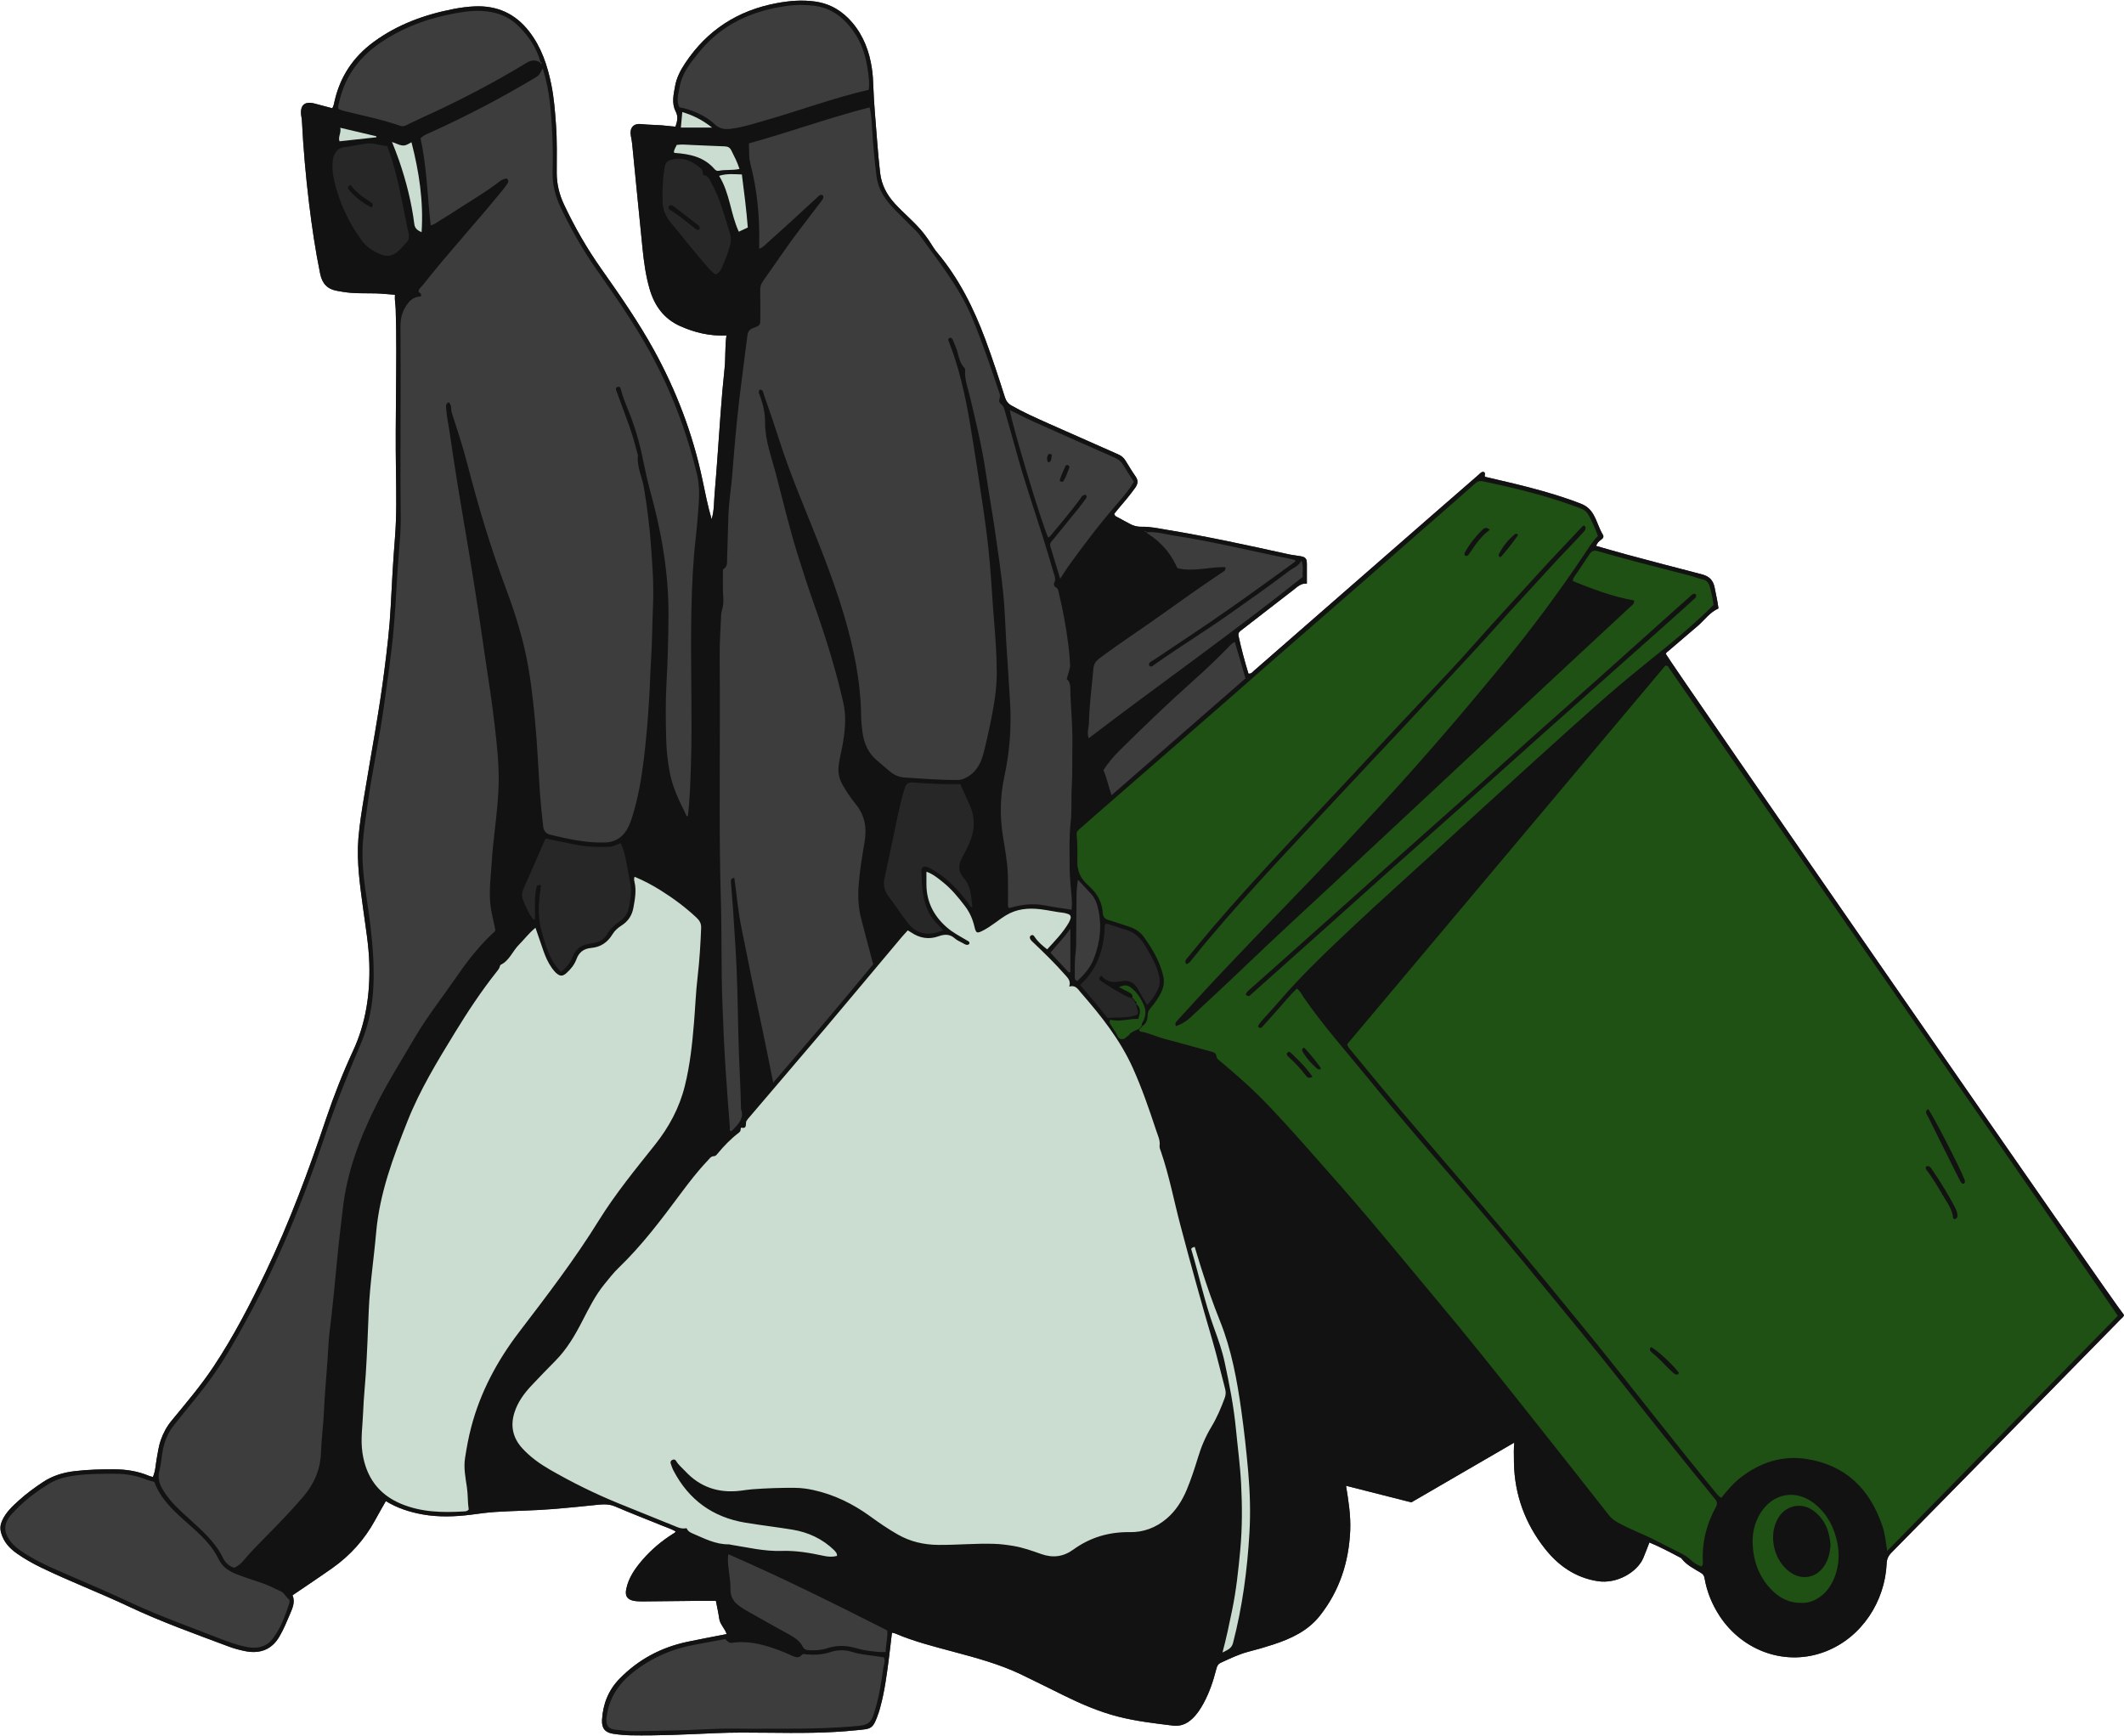<?xml version="1.0" encoding="UTF-8" standalone="no"?><svg xmlns="http://www.w3.org/2000/svg" xmlns:xlink="http://www.w3.org/1999/xlink" fill="#000000" height="277.5" preserveAspectRatio="xMidYMid meet" version="1" viewBox="-0.1 -0.1 339.5 277.5" width="339.5" zoomAndPan="magnify"><g id="change1_1"><path d="M339.39,210.04c-0.04,0.32-0.32,0.49-0.52,0.69c-7.65,7.8-15.29,15.59-22.94,23.38 c-4.57,4.65-9.14,9.31-13.72,13.95c-0.5,0.51-0.72,1.02-0.75,1.75c-0.27,5.99-3.96,11.78-9.78,14.03 c-6.31,2.44-13.21-0.05-16.91-5.67c-1.22-1.86-2.04-3.88-2.42-6.07c-0.07-0.4-0.22-0.62-0.59-0.84c-1.1-0.67-2.3-1.24-3.11-2.32 c-0.04-0.05-0.12-0.08-0.19-0.12c-1.61-0.85-3.21-1.7-4.92-2.41c-0.35,0.88-0.64,1.72-1,2.54c-0.98,2.2-4.19,4.14-7.3,3.64 c-3.56-0.57-6.28-2.49-8.43-5.23c-3.15-4.01-4.83-8.61-4.92-13.72c-0.03-1.44-0.03-2.38,0.05-3.19l-16.45,9.55l-10.44-2.65 c0.39,2.37,0.77,4.75,0.67,7.16c-0.22,5.03-1.71,9.65-4.87,13.63c-1.9,2.4-4.57,3.64-7.4,4.57c-1.31,0.43-2.63,0.81-3.96,1.15 c-1.56,0.4-2.99,1.1-4.45,1.77c-0.49,0.22-0.62,0.6-0.73,1.03c-0.48,1.88-1.09,3.71-2.02,5.43c-0.5,0.92-1.06,1.79-1.84,2.51 c-0.86,0.81-1.86,1.22-3.05,1.08c-2.95-0.36-5.9-0.7-8.79-1.44c-3-0.77-5.84-1.99-8.61-3.35c-2.3-1.13-4.59-2.29-6.91-3.4 c-3.44-1.64-7.11-2.63-10.77-3.61c-3.16-0.85-6.34-1.64-9.36-2.94c-0.13-0.06-0.28-0.06-0.49-0.11c-0.18,1.51-0.34,2.97-0.53,4.43 c-0.33,2.5-0.66,5.01-1.33,7.45c-0.08,0.29-0.15,0.58-0.25,0.86c-0.94,2.77-1.18,2.61-3.58,2.85c-4.68,0.49-9.37,0.45-14.06,0.4 c-2.87-0.03-5.74-0.06-8.61,0.07c-4.46,0.2-8.93,0.42-13.4,0.34c-0.93-0.02-1.86-0.1-2.77-0.24c-1.31-0.19-1.88-0.87-1.81-2.23 c0.14-2.5,1-4.71,2.76-6.53c3.02-3.11,6.68-5.06,10.91-5.95c2.03-0.43,4.08-0.8,6.25-1.23c-0.28-0.9-1.06-1.53-1.19-2.47 c-0.12-0.91-0.34-1.81-0.53-2.84c-0.95,0-1.91-0.01-2.87,0c-2.94,0.03-5.89,0.07-8.83,0.09c-0.48,0-0.98-0.01-1.45-0.1 c-1.06-0.22-1.4-0.8-1.18-1.88c0.37-1.81,1.4-3.27,2.57-4.63c1.42-1.65,3.07-3.04,4.91-4.2c0.15-0.09,0.33-0.16,0.41-0.38 c-0.71-0.41-1.49-0.65-2.24-0.96c-2.48-1.01-4.98-1.97-7.44-3.03c-1.1-0.47-2.19-0.33-3.29-0.21c-2.25,0.24-4.51,0.46-6.77,0.64 c-3.01,0.24-6.02,0.26-9.03,0.45c-1.33,0.08-2.66,0.28-3.99,0.45c-2.56,0.32-5.12,0.4-7.67-0.05c-2.06-0.37-4.04-1-5.89-2.13 c-0.59,1.04-1.16,2.03-1.71,3.04c-1.69,3.09-3.97,5.64-6.86,7.68c-2.07,1.46-4.18,2.86-6.34,4.33c0.47,1.12-0.04,2.13-0.47,3.15 c-0.49,1.16-0.98,2.33-1.62,3.43c-1.22,2.12-3.14,2.8-5.41,2.36c-0.91-0.18-1.82-0.42-2.68-0.74c-5.36-2.01-10.77-3.94-15.95-6.38 c-4.64-2.2-9.45-4.02-14.07-6.26c-1.34-0.65-2.64-1.38-3.86-2.24c-1.18-0.83-2.12-1.85-2.52-3.3c-0.19-0.69-0.13-1.3,0.16-1.94 c0.6-1.34,1.64-2.3,2.69-3.25c1.19-1.08,2.48-2.02,3.82-2.91c1.55-1.03,3.27-1.55,5.11-1.76c2.11-0.25,4.23-0.3,6.35-0.29 c1.92,0.01,3.78,0.31,5.55,1.06c0.16,0.07,0.35,0.1,0.58,0.17c0.44-1,0.44-2.05,0.63-3.05c0.18-0.95,0.3-1.9,0.62-2.82 c0.4-1.14,0.95-2.17,1.72-3.11c2.32-2.82,4.69-5.6,6.71-8.64c3.2-4.81,5.85-9.94,8.35-15.14c3.8-7.93,6.85-16.16,9.65-24.48 c1.25-3.7,2.68-7.34,4.32-10.88c2.07-4.46,2.74-9.16,2.59-14.02c-0.09-2.87-0.58-5.69-0.96-8.52c-0.51-3.8-1.09-7.59-0.78-11.44 c0.2-2.37,0.59-4.72,0.98-7.06c1.08-6.63,2.36-13.24,3.19-19.91c0.42-3.32,0.82-6.63,0.99-9.98c0.18-3.68,0.39-7.35,0.68-11.02 c0.29-3.61,0.21-7.22,0.16-10.83c-0.06-4.14-0.03-8.27,0.01-12.41c0.04-4.43,0.09-8.87-0.05-13.3c-0.02-0.74-0.19-1.47-0.12-2.33 c-1.05-0.08-2.07-0.19-3.1-0.22c-1.75-0.04-3.5,0.05-5.24-0.25c-0.29-0.05-0.59-0.1-0.88-0.15c-1.58-0.27-2.41-1.15-2.74-2.77 c-0.76-3.72-1.31-7.46-1.77-11.23c-0.53-4.39-0.92-8.8-1.14-13.22c-0.01-0.26-0.07-0.51-0.11-0.77c-0.23-1.71,0.56-2.39,2.21-1.93 c0.9,0.25,1.8,0.48,2.75,0.73c0.23-0.36,0.28-0.75,0.37-1.14c0.89-3.9,2.96-7.02,6.17-9.4c3.85-2.85,8.23-4.43,12.88-5.33 c1.09-0.21,2.21-0.36,3.32-0.41c3.59-0.16,6.51,1.14,8.74,4.02c1.95,2.52,2.91,5.42,3.53,8.47c0.43,2.12,0.6,4.26,0.75,6.42 c0.19,2.57,0.12,5.14,0.12,7.71c0,1.78,0.41,3.45,1.17,5.06c1.7,3.61,3.68,7.06,5.99,10.32c2.96,4.2,5.9,8.43,8.38,12.93 c3.59,6.52,6.21,13.42,7.75,20.72c0.44,2.07,0.83,4.15,1.47,6.31c0.43-1.44,0.36-2.8,0.48-4.13c0.37-4.3,0.64-8.6,0.96-12.9 c0.17-2.33,0.37-4.66,0.62-6.99c0.19-1.77,0.05-3.55,0.31-5.35c-2.68,0.13-5.07-0.46-7.37-1.48c-2.65-1.17-4.16-3.3-4.93-6 c-0.6-2.08-0.89-4.22-1.11-6.36c-0.57-5.58-1.1-11.16-1.66-16.74c-0.04-0.44-0.13-0.88-0.21-1.32c-0.23-1.22,0.37-2.01,1.61-1.88 c1.45,0.16,2.9,0.11,4.35,0.3c0.37,0.05,0.74,0.07,1.17,0.11c0.28-0.82,0.47-1.59,0.03-2.44c-0.68-1.32-0.33-2.7-0.09-4.05 c0.24-1.34,0.86-2.52,1.61-3.65c3.51-5.28,8.4-8.43,14.61-9.59c2.02-0.38,4.04-0.55,6.1-0.27c2.45,0.33,4.41,1.5,5.99,3.36 c1.82,2.14,2.75,4.65,3.15,7.39c0.14,0.92,0.19,1.84,0.22,2.78c0.1,2.92,0.4,5.83,0.61,8.75c0.13,1.71,0.28,3.4,0.48,5.1 c0.22,1.92,1.06,3.51,2.36,4.93c1.34,1.46,2.87,2.71,4.16,4.21c0.56,0.65,1.07,1.34,1.53,2.06c0.34,0.53,0.67,1.08,1.08,1.56 c3.47,4.13,5.83,8.88,7.7,13.9c1.13,3.03,2.13,6.11,3.11,9.19c0.19,0.59,0.48,1.01,1.05,1.34c1.88,1.07,3.85,1.95,5.82,2.83 c3.74,1.65,7.48,3.32,11.23,4.97c0.5,0.22,0.89,0.53,1.17,0.99c0.53,0.85,1.04,1.72,1.62,2.54c0.46,0.66,0.38,1.21-0.07,1.83 c-0.85,1.18-1.78,2.29-2.73,3.39c-0.22,0.25-0.42,0.51-0.61,0.75c0.07,0.41,0.4,0.47,0.64,0.61c0.58,0.33,1.19,0.63,1.77,0.96 c0.65,0.37,1.27,0.53,2.07,0.51c1.32-0.03,2.65,0.27,3.97,0.49c6.49,1.07,12.92,2.47,19.34,3.89c0.65,0.14,1.32,0.2,1.98,0.32 c0.8,0.14,1.01,0.38,1.02,1.18c0.01,1.04,0,2.07,0,3.2c-0.95-0.08-1.49,0.5-2.09,0.96c-2.77,2.14-5.53,4.29-8.31,6.43 c-0.34,0.26-0.64,0.46-0.52,0.98c0.44,2.04,0.98,4.04,1.58,6.01c0.45,0.08,0.64-0.24,0.88-0.45c9.73-8.5,19.46-16.99,29.2-25.49 c2.24-1.96,4.5-3.91,6.74-5.86c0.25-0.22,0.45-0.51,0.83-0.41c0.3,0.21,0.03,0.5,0.16,0.76c2.36,0.56,4.75,1.09,7.11,1.71 c2.8,0.74,5.58,1.55,8.29,2.62c0.89,0.35,1.49,0.93,1.95,1.73c0.59,1.03,0.88,2.21,1.51,3.23c0.14,0.24,0.07,0.48-0.19,0.68 c-0.62,0.48-0.62,0.49-0.92,1.07c1.64,0.47,3.27,0.95,4.91,1.39c3.99,1.06,7.97,2.13,11.97,3.15c1.18,0.3,1.85,0.92,2.08,2.14 c0.2,1.09,0.47,2.17,0.61,3.32c-1.39,0.61-2.22,1.85-3.31,2.79c-1.55,1.34-3.11,2.66-4.67,3.99c-0.17,0.14-0.37,0.25-0.44,0.48 C266.54,105.31,338.5,209.19,339.39,210.04z" fill="#3d3d3d"/></g><g id="change2_1"><path d="M339.39,210.04c-0.04,0.32-0.32,0.49-0.52,0.69c-7.65,7.8-15.29,15.59-22.94,23.38 c-4.57,4.65-9.14,9.31-13.72,13.95c-0.5,0.51-0.72,1.02-0.75,1.75c-0.27,5.99-3.96,11.78-9.78,14.03 c-6.31,2.44-13.21-0.05-16.91-5.67c-1.22-1.86-2.04-3.88-2.42-6.07c-0.07-0.4-0.22-0.62-0.59-0.84c-1.1-0.67-2.3-1.24-3.11-2.32 c-0.04-0.05-0.12-0.08-0.19-0.12c-1.61-0.85-3.21-1.7-4.92-2.41c-0.35,0.88-0.64,1.72-1,2.54c-0.98,2.2-4.19,4.14-7.3,3.64 c-3.56-0.57-6.28-2.49-8.43-5.23c-3.15-4.01-4.83-8.61-4.92-13.72c-0.03-1.44-0.03-2.38,0.05-3.19l-16.45,9.55l-10.44-2.65 c0.39,2.37,0.77,4.75,0.67,7.16c-0.22,5.03-1.71,9.65-4.87,13.63c-1.9,2.4-4.57,3.64-7.4,4.57c-1.31,0.43-2.63,0.81-3.96,1.15 c-1.56,0.4-2.99,1.1-4.45,1.77c-0.49,0.22-0.62,0.6-0.73,1.03c-0.48,1.88-1.09,3.71-2.02,5.43c-0.5,0.92-1.06,1.79-1.84,2.51 c-0.86,0.81-1.86,1.22-3.05,1.08c-2.95-0.36-5.9-0.7-8.79-1.44c-3-0.77-5.84-1.99-8.61-3.35c-2.3-1.13-4.59-2.29-6.91-3.4 c-3.44-1.64-7.11-2.63-10.77-3.61c-3.16-0.85-6.34-1.64-9.36-2.94c-0.13-0.06-0.28-0.06-0.49-0.11c-0.18,1.51-0.34,2.97-0.53,4.43 c-0.33,2.5-0.66,5.01-1.33,7.45c-0.08,0.29-0.15,0.58-0.25,0.86c-0.94,2.77-1.18,2.61-3.58,2.85c-4.68,0.49-9.37,0.45-14.06,0.4 c-2.87-0.03-5.74-0.06-8.61,0.07c-4.46,0.2-8.93,0.42-13.4,0.34c-0.93-0.02-1.86-0.1-2.77-0.24c-1.31-0.19-1.88-0.87-1.81-2.23 c0.14-2.5,1-4.71,2.76-6.53c3.02-3.11,6.68-5.06,10.91-5.95c2.03-0.43,4.08-0.8,6.25-1.23c-0.28-0.9-1.06-1.53-1.19-2.47 c-0.12-0.91-0.34-1.81-0.53-2.84c-0.95,0-1.91-0.01-2.87,0c-2.94,0.03-5.89,0.07-8.83,0.09c-0.48,0-0.98-0.01-1.45-0.1 c-1.06-0.22-1.4-0.8-1.18-1.88c0.37-1.81,1.4-3.27,2.57-4.63c1.42-1.65,3.07-3.04,4.91-4.2c0.15-0.09,0.33-0.16,0.41-0.38 c-0.71-0.41-1.49-0.65-2.24-0.96c-2.48-1.01-4.98-1.97-7.44-3.03c-1.1-0.47-2.19-0.33-3.29-0.21c-2.25,0.24-4.51,0.46-6.77,0.64 c-3.01,0.24-6.02,0.26-9.03,0.45c-1.33,0.08-2.66,0.28-3.99,0.45c-2.56,0.32-5.12,0.4-7.67-0.05c-2.06-0.37-4.04-1-5.89-2.13 c-0.59,1.04-1.16,2.03-1.71,3.04c-1.69,3.09-3.97,5.64-6.86,7.68c-2.07,1.46-4.18,2.86-6.34,4.33c0.47,1.12-0.04,2.13-0.47,3.15 c-0.49,1.16-0.98,2.33-1.62,3.43c-1.22,2.12-3.14,2.8-5.41,2.36c-0.91-0.18-1.82-0.42-2.68-0.74c-5.36-2.01-10.77-3.94-15.95-6.38 c-4.64-2.2-9.45-4.02-14.07-6.26c-1.34-0.65-2.64-1.38-3.86-2.24c-1.18-0.83-2.12-1.85-2.52-3.3c-0.19-0.69-0.13-1.3,0.16-1.94 c0.6-1.34,1.64-2.3,2.69-3.25c1.19-1.08,2.48-2.02,3.82-2.91c1.55-1.03,3.27-1.55,5.11-1.76c2.11-0.25,4.23-0.3,6.35-0.29 c1.92,0.01,3.78,0.31,5.55,1.06c0.16,0.07,0.35,0.1,0.58,0.17c0.44-1,0.44-2.05,0.63-3.05c0.18-0.95,0.3-1.9,0.62-2.82 c0.4-1.14,0.95-2.17,1.72-3.11c2.32-2.82,4.69-5.6,6.71-8.64c3.2-4.81,5.85-9.94,8.35-15.14c3.8-7.93,6.85-16.16,9.65-24.48 c1.25-3.7,2.68-7.34,4.32-10.88c2.07-4.46,2.74-9.16,2.59-14.02c-0.09-2.87-0.58-5.69-0.96-8.52c-0.51-3.8-1.09-7.59-0.78-11.44 c0.2-2.37,0.59-4.72,0.98-7.06c1.08-6.63,2.36-13.24,3.19-19.91c0.42-3.32,0.82-6.63,0.99-9.98c0.18-3.68,0.39-7.35,0.68-11.02 c0.29-3.61,0.21-7.22,0.16-10.83c-0.06-4.14-0.03-8.27,0.01-12.41c0.04-4.43,0.09-8.87-0.05-13.3c-0.02-0.74-0.19-1.47-0.12-2.33 c-1.05-0.08-2.07-0.19-3.1-0.22c-1.75-0.04-3.5,0.05-5.24-0.25c-0.29-0.05-0.59-0.1-0.88-0.15c-1.58-0.27-2.41-1.15-2.74-2.77 c-0.76-3.72-1.31-7.46-1.77-11.23c-0.53-4.39-0.92-8.8-1.14-13.22c-0.01-0.26-0.07-0.51-0.11-0.77c-0.23-1.71,0.56-2.39,2.21-1.93 c0.9,0.25,1.8,0.48,2.75,0.73c0.23-0.36,0.28-0.75,0.37-1.14c0.89-3.9,2.96-7.02,6.17-9.4c3.85-2.85,8.23-4.43,12.88-5.33 c1.09-0.21,2.21-0.36,3.32-0.41c3.59-0.16,6.51,1.14,8.74,4.02c1.95,2.52,2.91,5.42,3.53,8.47c0.43,2.12,0.6,4.26,0.75,6.42 c0.19,2.57,0.12,5.14,0.12,7.71c0,1.78,0.41,3.45,1.17,5.06c1.7,3.61,3.68,7.06,5.99,10.32c2.96,4.2,5.9,8.43,8.38,12.93 c3.59,6.52,6.21,13.42,7.75,20.72c0.44,2.07,0.83,4.15,1.47,6.31c0.43-1.44,0.36-2.8,0.48-4.13c0.37-4.3,0.64-8.6,0.96-12.9 c0.17-2.33,0.37-4.66,0.62-6.99c0.19-1.77,0.05-3.55,0.31-5.35c-2.68,0.13-5.07-0.46-7.37-1.48c-2.65-1.17-4.16-3.3-4.93-6 c-0.6-2.08-0.89-4.22-1.11-6.36c-0.57-5.58-1.1-11.16-1.66-16.74c-0.04-0.44-0.13-0.88-0.21-1.32c-0.23-1.22,0.37-2.01,1.61-1.88 c1.45,0.16,2.9,0.11,4.35,0.3c0.37,0.05,0.74,0.07,1.17,0.11c0.28-0.82,0.47-1.59,0.03-2.44c-0.68-1.32-0.33-2.7-0.09-4.05 c0.24-1.34,0.86-2.52,1.61-3.65c3.51-5.28,8.4-8.43,14.61-9.59c2.02-0.38,4.04-0.55,6.1-0.27c2.45,0.33,4.41,1.5,5.99,3.36 c1.82,2.14,2.75,4.65,3.15,7.39c0.14,0.92,0.19,1.84,0.22,2.78c0.1,2.92,0.4,5.83,0.61,8.75c0.13,1.71,0.28,3.4,0.48,5.1 c0.22,1.92,1.06,3.51,2.36,4.93c1.34,1.46,2.87,2.71,4.16,4.21c0.56,0.65,1.07,1.34,1.53,2.06c0.34,0.53,0.67,1.08,1.08,1.56 c3.47,4.13,5.83,8.88,7.7,13.9c1.13,3.03,2.13,6.11,3.11,9.19c0.19,0.59,0.48,1.01,1.05,1.34c1.88,1.07,3.85,1.95,5.82,2.83 c3.74,1.65,7.48,3.32,11.23,4.97c0.5,0.22,0.89,0.53,1.17,0.99c0.53,0.85,1.04,1.72,1.62,2.54c0.46,0.66,0.38,1.21-0.07,1.83 c-0.85,1.18-1.78,2.29-2.73,3.39c-0.22,0.25-0.42,0.51-0.61,0.75c0.07,0.41,0.4,0.47,0.64,0.61c0.58,0.33,1.19,0.63,1.77,0.96 c0.65,0.37,1.27,0.53,2.07,0.51c1.32-0.03,2.65,0.27,3.97,0.49c6.49,1.07,12.92,2.47,19.34,3.89c0.65,0.14,1.32,0.2,1.98,0.32 c0.8,0.14,1.01,0.38,1.02,1.18c0.01,1.04,0,2.07,0,3.2c-0.95-0.08-1.49,0.5-2.09,0.96c-2.77,2.14-5.53,4.29-8.31,6.43 c-0.34,0.26-0.64,0.46-0.52,0.98c0.44,2.04,0.98,4.04,1.58,6.01c0.45,0.08,0.64-0.24,0.88-0.45c9.73-8.5,19.46-16.99,29.2-25.49 c2.24-1.96,4.5-3.91,6.74-5.86c0.25-0.22,0.45-0.51,0.83-0.41c0.3,0.21,0.03,0.5,0.16,0.76c2.36,0.56,4.75,1.09,7.11,1.71 c2.8,0.74,5.58,1.55,8.29,2.62c0.89,0.35,1.49,0.93,1.95,1.73c0.59,1.03,0.88,2.21,1.51,3.23c0.14,0.24,0.07,0.48-0.19,0.68 c-0.62,0.48-0.62,0.49-0.92,1.07c1.64,0.47,3.27,0.95,4.91,1.39c3.99,1.06,7.97,2.13,11.97,3.15c1.18,0.3,1.85,0.92,2.08,2.14 c0.2,1.09,0.47,2.17,0.61,3.32c-1.39,0.61-2.22,1.85-3.31,2.79c-1.55,1.34-3.11,2.66-4.67,3.99c-0.17,0.14-0.37,0.25-0.44,0.48 C266.54,105.31,338.5,209.19,339.39,210.04z" fill="#121212"/></g><g id="change3_1"><path d="M89.56,155.21c-1.9-1.89-2.47-4.32-3.13-6.64c-0.66-2.34-0.4-4.77-0.05-7.18c-0.54-0.16-0.7,0.11-0.76,0.46 c-0.09,0.62-0.23,1.24-0.22,1.88c0.02,1.04,0.01,2.08,0.01,3.15c-0.4-0.03-0.49-0.34-0.65-0.56c-0.15-0.21-0.28-0.44-0.39-0.67 c-1.37-2.86-1.31-2.56-0.18-5.1c0.93-2.07,1.82-4.16,2.72-6.24c0.06-0.14,0.09-0.29,0.3-0.38c1.57,0.32,3.2,0.67,4.84,0.99 c1.69,0.33,3.4,0.37,5.11,0.32c0.68-0.02,1.28-0.33,1.92-0.6c0.43,0.76,0.61,1.56,0.79,2.34c0.29,1.31,0.47,2.63,0.75,3.94 c0.29,1.35,0.05,2.66-0.19,3.97c-0.18,0.97-0.67,1.72-1.49,2.26c-0.82,0.54-1.5,1.22-2.01,2.06c-0.49,0.82-1.24,1.26-2.17,1.4 c-0.29,0.04-0.59,0.1-0.88,0.16c-1.14,0.22-1.96,0.82-2.4,1.93C91.11,153.66,90.54,154.47,89.56,155.21z M150.24,125.2 c-1.49-0.05-2.97-0.14-4.45-0.25c-0.67-0.05-1.06,0.21-1.24,0.83c-0.09,0.32-0.22,0.63-0.31,0.96c-0.6,2.15-1.02,4.34-1.47,6.52 c-0.49,2.33-0.97,4.65-1.49,6.97c-0.25,1.14,0.03,2.15,0.72,3.03c0.95,1.2,1.74,2.5,2.67,3.71c0.48,0.63,0.99,1.27,1.73,1.67 c1.4,0.75,2.77,0.54,4.25-0.09c-0.42-0.44-0.82-0.83-1.18-1.24c-2.15-2.38-2.2-5.35-2.29-8.29c-0.02-0.51,0.37-0.74,0.85-0.58 c0.42,0.14,0.82,0.36,1.19,0.59c2.2,1.34,3.92,3.17,5.45,5.21c0.17,0.23,0.25,0.59,0.66,0.67c-0.06-0.5-0.12-0.94-0.16-1.38 c-0.11-1.25-0.44-2.43-1.28-3.39c-0.86-0.99-0.82-2-0.25-3.08c0.4-0.76,0.8-1.51,1.15-2.29c0.97-2.15,1.04-4.3,0-6.46 c-0.47-0.97-0.88-1.97-1.39-3.1C152.32,125.21,151.28,125.24,150.24,125.2z M59.96,22.93c-0.56-0.14-1.12-0.14-1.66-0.06 c-1.1,0.15-2.19,0.4-3.29,0.55c-0.71,0.1-1.24,0.34-1.57,1.02c-0.11,0.23-0.24,0.42-0.28,0.68c-0.23,1.27-0.11,2.54,0.18,3.76 c0.8,3.36,2.23,6.46,4.24,9.27c0.44,0.61,0.95,1.16,1.58,1.56c2.67,1.7,3.61,1.31,5.38-0.68c0.07-0.08,0.13-0.18,0.22-0.26 c0.51-0.44,0.58-0.98,0.44-1.62c-0.38-1.74-0.72-3.49-1.07-5.24c-0.59-2.91-1.25-5.81-2.34-8.66 C61.12,23.14,60.53,23.07,59.96,22.93z M59.09,32.16c0.3,0.19,0.54,0.4,0.23,0.91c-0.89-0.43-1.7-0.98-2.44-1.61 c-0.42-0.36-0.81-0.76-1.17-1.18c-0.23-0.27-0.31-0.6,0.24-0.8C56.78,30.61,57.91,31.42,59.09,32.16z M115.26,42.72 c0.52-1.15,0.99-2.33,1.32-3.55c0.18-0.66,0.2-1.31-0.01-1.97c-0.43-1.34-0.81-2.71-1.25-4.05c-0.5-1.48-1.08-2.93-1.86-4.29 c-0.28-0.49-0.53-0.99-1.17-0.98c-0.12-0.79-0.09-0.82-0.37-1.06c-1.35-1.16-2.82-1.89-4.69-1.4c-0.64,0.17-0.94,0.48-1.06,1.1 c-0.34,1.88-0.42,3.77-0.36,5.66c0.04,1.27,0.52,2.36,1.34,3.34c1.51,1.79,2.95,3.65,4.46,5.43c0.82,0.96,1.59,1.97,2.61,2.81 C114.81,43.58,115.06,43.16,115.26,42.72z M111.09,36.49c-1.34-1.05-2.63-2.18-4.11-3.04c-0.22-0.13-0.3-0.33-0.17-0.56 c0.14-0.23,0.34-0.26,0.57-0.12c0.09,0.06,0.2,0.11,0.29,0.17c1.24,0.95,2.47,1.9,3.71,2.86c0.23,0.18,0.49,0.36,0.31,0.77 C111.41,36.68,111.25,36.61,111.09,36.49z M181.54,160.33c-0.24-0.07-0.32-0.23-0.23-0.46c0,0,0.01,0.02,0.01,0.02 c-0.2,0.04-0.24-0.08-0.23-0.24c0,0,0.01,0.01,0.01,0.01c-0.16,0.01-0.26-0.05-0.24-0.23c0,0,0.01,0.02,0.01,0.02 c-0.81-0.18-1.5-0.64-2.2-1.03c-0.94-0.52-1.85-1.12-2.75-1.7c-0.35-0.22-0.55-0.51,0.05-0.9c0.82,1.11,1.98,1.13,3.19,0.9 c1.23-0.24,2.08,0.22,2.66,1.32c0.44,0.83,0.94,1.63,1.44,2.5c0.7-0.79,1.26-1.57,1.68-2.45c0.33-0.69,0.41-1.38,0.24-2.16 c-0.39-1.83-1.35-3.37-2.27-4.94c-0.75-1.28-1.78-2.17-3.23-2.56c-0.82-0.22-1.63-0.52-2.44-0.78c-0.23-0.07-0.49-0.2-0.74,0.02 c-0.1,3.68-1.08,7.03-3.96,9.65c1.55,1.76,3,3.5,4.39,5.27c1.65-0.16,3.31,0.09,4.79-0.55c0.25-0.68-0.28-1.16-0.18-1.72 L181.54,160.33z" fill="#272727"/></g><g id="change4_1"><path d="M180.88,159.44c0.15-0.49-0.12-0.75-0.52-0.95c-0.52-0.26-1.04-0.54-1.61-0.83 c1.06-0.46,1.48-0.34,2.24,0.34c0.79,0.71,1.33,1.56,1.74,2.52c0.37,0.87,0.35,1.71-0.09,2.55c-0.13,0.25-0.34,0.5-0.19,0.82 l0.01-0.01c-0.19-0.03-0.24,0.08-0.24,0.24l0.01-0.01c-0.16,0-0.22,0.1-0.24,0.24l0.01-0.01c-0.68,0.26-1.37,0.49-1.79,1.16 c0,0,0.01-0.02,0.01-0.02c-0.14,0-0.24,0.07-0.3,0.19c-0.11,0.09-0.22,0.17-0.34,0.26c-0.46,0.07-0.83,0.1-1.07-0.47 c-0.24-0.57-0.64-1.08-0.97-1.62c-0.16-0.27-0.44-0.53-0.18-0.97c1.48,0.37,2.95-0.17,4.49-0.14c0.26-0.89,0.53-1.72-0.34-2.4 l0.02,0.01c0.07-0.23,0.02-0.4-0.23-0.46l0.01,0.02c0-0.16-0.05-0.27-0.23-0.24l0.01,0.01c0.02-0.18-0.04-0.27-0.24-0.23 L180.88,159.44z M337.77,209.23c-5.34-7.72-10.69-15.43-16.03-23.15c-4.79-6.92-9.58-13.84-14.38-20.76 c-8.04-11.6-16.1-23.19-24.14-34.79c-5.48-7.9-10.94-15.8-16.42-23.7c-0.16-0.22-0.24-0.57-0.7-0.57 c-16.95,20.16-33.92,40.36-50.87,60.53c0.14,0.5,0.45,0.79,0.7,1.09c2.94,3.56,5.87,7.13,8.86,10.65 c5.32,6.27,10.72,12.48,16.02,18.77c4.41,5.24,8.76,10.54,13.08,15.85c6.71,8.27,13.2,16.71,19.96,24.94 c0.34,0.42,0.66,0.87,1.16,1.2c1-1.21,1.94-2.35,3.13-3.27c3.1-2.4,6.61-3.54,10.46-2.96c6.29,0.95,10.2,4.81,12.19,10.75 c0.41,1.22,0.54,2.5,0.76,3.95c12.37-12.6,24.6-25.07,36.86-37.56C338.17,209.84,337.98,209.53,337.77,209.23z M313.9,188.4 c0.08,0.21,0.14,0.42-0.03,0.63c-0.33,0.15-0.48-0.09-0.6-0.31c-0.26-0.45-0.48-0.92-0.72-1.38c-1.49-2.99-2.99-5.97-4.46-8.97 c-0.17-0.35-0.64-0.81-0.01-1.22C308.65,177.72,313.2,186.53,313.9,188.4z M308.69,186.77c1.38,2.03,2.69,4.11,3.8,6.31 c0.13,0.26,0.22,0.56,0.27,0.85c0.07,0.39-0.01,0.74-0.48,0.81c-0.08-0.07-0.18-0.11-0.19-0.16c-0.11-1.4-0.96-2.48-1.63-3.62 c-0.81-1.38-1.61-2.77-2.59-4.04c-0.12-0.15-0.21-0.31-0.12-0.58C308.28,186.11,308.5,186.48,308.69,186.77z M268.27,219.31 c-0.19,0.37-0.48,0.31-0.73,0.13c-0.3-0.21-0.56-0.48-0.82-0.73c-0.91-0.87-1.73-1.82-2.72-2.6c-0.29-0.23-0.56-0.51-0.22-0.92 C264.63,215.53,267.27,217.96,268.27,219.31z M182.45,163.89c-0.01,0.15-0.08,0.23-0.24,0.24l0.01-0.01 c-0.01,0.15-0.09,0.23-0.24,0.24c0,0,0.01-0.01,0.01-0.01c0.02,0.18-0.01,0.38,0.25,0.42c1.33,0.21,2.54,0.83,3.84,1.17 c2.41,0.63,4.81,1.31,7.21,1.96c0.51,0.14,1.01,0.22,1.07,0.93c0.03,0.32,0.41,0.51,0.66,0.73c2.04,1.74,4.08,3.47,5.99,5.36 c2.96,2.94,5.72,6.07,8.49,9.19c2.99,3.37,5.97,6.75,8.89,10.18c3.54,4.17,7,8.41,10.52,12.6c5.44,6.47,10.7,13.08,15.95,19.7 c4.1,5.16,8.18,10.34,12.25,15.52c0.38,0.49,0.85,0.8,1.37,1.1c2.06,1.17,4.31,1.94,6.4,3.05c1.15,0.61,2.33,1.17,3.49,1.76 c0.63,0.32,1.23,0.67,1.76,1.17c0.5,0.47,1.1,0.84,1.72,1.07c0.3-0.3,0.23-0.58,0.22-0.82c-0.13-3.09,0.6-5.98,2.09-8.68 c0.27-0.5,0.23-0.85-0.14-1.3c-2.69-3.28-5.36-6.58-8.01-9.9c-4.42-5.52-8.75-11.12-13.24-16.58c-6.04-7.37-12.05-14.77-18.27-21.99 c-5.39-6.26-10.82-12.49-16.04-18.9c-3.47-4.26-7.14-8.37-10.26-12.91c-0.3-0.44-0.51-0.97-1.02-1.29 c-1.07,1.02-1.95,2.13-2.89,3.18c-0.85,0.94-1.68,1.89-2.53,2.83c-0.2,0.22-0.42,0.47-0.79,0.06c0.15-0.43,0.49-0.78,0.8-1.13 c0.81-0.93,1.66-1.81,2.46-2.75c3.76-4.4,7.97-8.36,12.17-12.31c3.99-3.75,8.07-7.39,12.11-11.09c2.89-2.64,5.77-5.28,8.66-7.91 c4.52-4.11,9.03-8.22,13.57-12.3c2.71-2.44,5.43-4.87,8.22-7.23c4.97-4.2,10.24-8.04,14.83-12.67c-0.13-0.94-0.32-1.88-0.57-2.82 c-0.18-0.67-0.49-1.12-1.22-1.27c-0.69-0.14-1.35-0.42-2.03-0.6c-2.88-0.75-5.76-1.47-8.64-2.23c-2.01-0.53-4.02-1.08-6.02-1.67 c-0.66-0.2-1.04,0.02-1.39,0.55c-0.79,1.22-1.62,2.41-2.43,3.62c-0.1,0.15-0.21,0.31-0.17,0.62c3.14,1.27,6.34,2.49,9.76,3.09 c0.07,0.58-0.34,0.78-0.62,1.04c-3.71,3.45-7.42,6.89-11.13,10.34c-4.39,4.08-8.77,8.18-13.16,12.27 c-4.49,4.19-8.99,8.39-13.48,12.58c-3.32,3.1-6.65,6.2-9.97,9.3c-4.44,4.14-8.92,8.24-13.3,12.44c-3.07,2.94-6.18,5.82-9.29,8.72 c-0.65,0.6-1.4,1.03-2.26,1.35c-0.26-0.53,0.08-0.75,0.32-1.02c2.24-2.44,4.46-4.9,6.74-7.31c3.43-3.63,6.88-7.23,10.36-10.81 c3.19-3.29,6.36-6.59,9.5-9.94c3.64-3.89,7.26-7.8,10.8-11.77c4.89-5.47,9.62-11.07,14.28-16.73c4.75-5.79,9.22-11.78,13.38-18.01 c0.63-0.95,1.23-1.93,2.06-2.75c-0.17-0.43-0.3-0.86-0.49-1.26c-1.44-3.18-1.2-2.77-4.08-3.8c-4.39-1.57-8.91-2.63-13.46-3.61 c-0.56-0.12-1-0.25-1.52,0.21c-2.81,2.5-5.65,4.96-8.48,7.43c-3.22,2.82-6.44,5.65-9.66,8.46c-4.38,3.82-8.76,7.62-13.14,11.44 c-2.67,2.32-5.32,4.66-7.98,6.99c-3.95,3.45-7.91,6.9-11.87,10.35c-2.56,2.22-5.12,4.44-7.67,6.67c-1.46,1.27-2.92,2.54-4.37,3.83 c-0.29,0.26-0.65,0.48-0.6,1c0.16,1.56,0.1,3.12,0.11,4.69c0,0.37,0.09,0.72,0.18,1.08c0.28,1.13,1.05,1.89,1.83,2.61 c1.24,1.15,1.95,2.52,2.06,4.19c0.04,0.66,0.4,0.96,1.01,1.13c1.07,0.3,2.12,0.69,3.19,1.03c0.96,0.3,1.77,0.83,2.35,1.63 c1.37,1.91,2.57,3.91,3.11,6.26c0.21,0.9,0.08,1.68-0.28,2.48c-0.45,1-1.1,1.86-1.79,2.69c-0.28,0.33-0.43,0.66-0.43,1.1 c0,0.74-0.24,1.38-0.93,1.77L182.45,163.89z M199.77,157.93c4.56-4.06,9.13-8.11,13.68-12.18c3.14-2.8,6.26-5.62,9.4-8.42 c4.47-3.99,8.96-7.96,13.43-11.95c3.22-2.88,6.42-5.78,9.65-8.65c3.69-3.3,7.41-6.57,11.1-9.87c3.22-2.87,6.43-5.77,9.65-8.65 c1.16-1.04,2.33-2.08,3.5-3.12c0.19-0.17,0.39-0.36,0.72-0.26c0.32,0.43-0.06,0.66-0.32,0.9c-0.96,0.88-1.93,1.75-2.9,2.62 c-2.61,2.33-5.23,4.65-7.85,6.98c-4.53,4.03-9.07,8.06-13.6,12.1c-3.69,3.3-7.37,6.61-11.07,9.91c-4.58,4.09-9.18,8.16-13.77,12.25 c-3.2,2.85-6.37,5.72-9.57,8.57c-3.94,3.52-7.89,7.04-11.83,10.56c-0.26,0.23-0.52,0.6-0.97,0.12 C199.17,158.37,199.5,158.17,199.77,157.93z M189.76,152.91c1.35-1.63,2.69-3.28,4.07-4.89c3.44-4.02,7-7.92,10.59-11.81 c3.34-3.61,6.73-7.17,10.08-10.76c4.22-4.52,8.41-9.07,12.66-13.55c2.87-3.03,5.74-6.05,8.5-9.18c3.26-3.68,6.6-7.29,9.9-10.92 c2.38-2.62,4.83-5.17,7.25-7.75c0.07-0.07,0.18-0.1,0.33-0.18c0.36,0.42,0.17,0.73-0.13,1.05c-0.59,0.62-1.15,1.27-1.75,1.88 c-2.81,2.88-5.47,5.9-8.21,8.84c-2.74,2.94-5.37,5.99-8.12,8.93c-3.43,3.67-6.84,7.37-10.26,11.05c-1.62,1.75-3.27,3.47-4.9,5.21 c-3.11,3.31-6.22,6.63-9.31,9.95c-3.1,3.32-6.22,6.63-9.27,9.99c-3.68,4.05-7.31,8.14-10.73,12.42c-0.25,0.31-0.46,0.68-0.96,0.79 C189.19,153.44,189.53,153.19,189.76,152.91z M234.05,88.19c0.74-1.33,1.67-2.52,2.76-3.59c0.34-0.33,0.7-0.52,1.22-0.02 c-0.96,0.68-1.66,1.51-2.3,2.39c-0.35,0.48-0.66,0.98-1.01,1.46c-0.18,0.25-0.39,0.48-0.7,0.19 C233.93,88.46,233.98,88.32,234.05,88.19z M208.61,171.78c-0.82-1.11-1.77-2.1-2.8-3.02c-0.19-0.17-0.37-0.42-0.09-0.66 c0.23-0.2,0.42-0.04,0.58,0.12c0.69,0.68,1.39,1.34,2.04,2.05c0.47,0.51,0.87,1.08,1.35,1.7 C209.13,172.33,208.83,172.08,208.61,171.78z M239.73,88.95c-0.29-0.08-0.33-0.32-0.23-0.52c0.63-1.24,1.49-2.3,2.57-3.18 c0.11-0.09,0.28-0.09,0.48,0.12C242.42,85.72,240.11,88.66,239.73,88.95z M210.36,170.63c-0.85-0.73-1.57-1.57-2.17-2.51 c-0.2-0.31-0.29-0.61,0.15-0.79c0.66,0.59,2.6,3.01,2.71,3.39C210.73,170.89,210.53,170.77,210.36,170.63z M291.14,254.85 c0.98-0.81,1.6-1.84,2.04-3.01c0.66-1.75,0.76-3.55,0.4-5.37c-0.49-2.44-1.58-4.56-3.53-6.17c-3.04-2.51-6.85-1.82-8.85,1.56 c-0.84,1.42-1.2,2.99-1.16,4.59c0.07,2.79,0.95,5.35,2.91,7.41c1.26,1.33,2.79,2.23,4.85,2.2 C288.97,256.14,290.11,255.69,291.14,254.85z M290.97,250.8c-1.17,1.23-2.98,1.53-4.58,0.59c-2.94-1.73-4.01-6.15-2.18-9.02 c1.26-1.98,3.78-2.41,5.64-0.97c1.77,1.38,2.51,3.26,2.64,5.46C292.38,248.31,292.04,249.67,290.97,250.8z" fill="#1f5014"/></g><g id="change5_1"><path d="M133.69,248.56c-0.74,0.19-1.43,0.14-2.12-0.01c-2.22-0.48-4.46-0.87-6.74-0.79c-2.78,0.09-5.46-0.57-8.18-1 c-0.07-0.01-0.14-0.06-0.22-0.05c-2.16,0.04-4.01-0.97-5.92-1.78c-0.4-0.17-0.7-0.39-0.87-0.8c-0.53,0.1-0.99,0.03-1.45-0.16 c-3.13-1.28-6.28-2.53-9.42-3.81c-3.79-1.55-7.46-3.36-11.01-5.41c-1.59-0.92-3.07-1.98-4.32-3.33c-1.56-1.67-2-3.61-1.31-5.78 c0.54-1.71,1.59-3.11,2.8-4.39c1.23-1.3,2.47-2.59,3.73-3.86c1.84-1.85,3.13-4.06,4.31-6.35c1.06-2.05,2.08-4.13,3.56-5.93 c0.71-0.86,1.39-1.76,2.19-2.53c3.75-3.6,6.87-7.74,9.96-11.9c1.36-1.82,2.74-3.63,4.31-5.27c0.3-0.31,0.52-0.74,1.06-0.74 c0.23,0,0.39-0.21,0.53-0.38c1.01-1.22,2.1-2.36,3.36-3.32c0.18-0.14,0.35-0.28,0.34-0.54c0-0.11,0.04-0.21,0.07-0.32 c1.09,0.27,0.63-0.69,0.88-1.09c0.14-0.22,0.31-0.42,0.48-0.61c3.96-4.65,7.94-9.28,11.89-13.94c4.13-4.89,8.23-9.81,12.35-14.71 c0.33-0.39,0.69-0.77,1.05-1.17c0.22,0.13,0.38,0.22,0.53,0.32c1.35,0.92,2.82,1.18,4.36,0.63c0.98-0.35,1.82-0.4,2.65,0.35 c0.4,0.36,0.97,0.55,1.44,0.84c0.31,0.18,0.6,0.28,0.86,0.01c0.08-0.36-0.17-0.42-0.36-0.53c-1.11-0.67-2.28-1.25-3.27-2.13 c-2.07-1.82-3.22-4.06-3.23-6.84c0-0.63,0-1.26,0-2.02c1.03,0.35,1.8,1,2.57,1.61c1.38,1.09,2.5,2.44,3.56,3.84 c0.76,0.99,1.26,2.09,1.54,3.31c0.26,1.12,0.43,1.12,1.42,0.61c1.3-0.67,2.38-1.65,3.63-2.41c1.71-1.04,3.58-1.2,5.49-0.97 c1.25,0.15,2.49,0.44,3.74,0.58c0.22,0.03,0.43,0.1,0.65,0.17c0.46,0.14,0.55,0.46,0.39,0.88c-0.07,0.17-0.14,0.35-0.23,0.51 c-0.92,1.59-2.19,2.89-3.46,4.27c-0.8-0.62-1.5-1.22-2.01-2c-0.14-0.22-0.28-0.36-0.52-0.25c-0.3,0.15-0.29,0.43-0.14,0.66 c0.14,0.22,0.34,0.4,0.53,0.57c1.73,1.64,3.43,3.31,5.01,5.1c0.44,0.5,0.95,0.97,0.66,1.87c1.02-0.3,1.39,0.43,1.84,0.95 c3.24,3.71,6.3,7.55,8.34,12.1c1.45,3.23,2.6,6.57,3.71,9.93c0.26,0.8,0.67,1.56,0.55,2.46c-0.04,0.31,0.12,0.65,0.23,0.97 c1.33,3.88,2.08,7.91,3.13,11.86c1.63,6.15,3.32,12.28,5.11,18.38c0.74,2.53,1.33,5.11,2.01,7.66c0.13,0.49,0.11,0.93-0.06,1.41 c-0.59,1.61-1.26,3.18-2.15,4.66c-0.93,1.54-1.62,3.18-2.14,4.9c-0.53,1.74-1.1,3.48-1.8,5.16c-0.75,1.77-1.76,3.37-3.24,4.62 c-1.69,1.42-3.67,2.17-5.86,2.13c-3.33-0.05-6.32,0.84-9.01,2.78c-1.61,1.17-3.29,1.38-5.17,0.71c-1.43-0.51-2.87-1.02-4.39-1.28 c-1.03-0.17-2.05-0.31-3.1-0.34c-2.98-0.1-5.95,0.2-8.93,0.17c-2.32-0.02-4.49-0.52-6.51-1.68c-1.52-0.87-2.97-1.86-4.38-2.89 c-2.75-1.99-5.73-3.46-9.05-4.19c-0.98-0.22-1.97-0.35-2.98-0.36c-2.27-0.02-4.54,0.06-6.81,0.23c-0.63,0.05-1.25,0.15-1.88,0.23 c-3.48,0.43-6.47-0.55-8.87-3.15c-0.48-0.52-1.05-0.96-1.41-1.58c-0.16-0.28-0.39-0.32-0.66-0.18c-0.23,0.12-0.3,0.34-0.22,0.57 c0.13,0.39,0.26,0.78,0.45,1.14c2.45,4.68,6.29,7.45,11.49,8.31c2.49,0.41,5,0.7,7.5,1.11c2.56,0.42,4.83,1.48,6.7,3.3 C133.42,247.89,133.7,248.06,133.69,248.56z M82.86,150.87c-1.03,1.02-1.52,2.54-2.93,3.22c-0.1,0.05-0.13,0.25-0.18,0.39 c-0.1,0.29-0.3,0.51-0.48,0.74c-2.46,3.1-4.63,6.39-6.69,9.76c-2.78,4.54-5.55,9.08-7.53,14.06c-2.3,5.78-4.48,11.57-5.03,17.86 c-0.36,4.14-1,8.26-1.18,12.42c-0.14,3.42-0.26,6.84-0.48,10.25c-0.13,1.97-0.34,3.93-0.41,5.89c-0.08,2.22-0.45,4.44-0.11,6.68 c0.59,3.84,2.57,6.59,6.18,8.1c3.22,1.34,6.59,1.42,9.99,1.21c0.25-0.02,0.53,0.02,0.81-0.31c-0.18-1.11-0.11-2.33-0.29-3.55 c-0.23-1.54-0.54-3.09-0.3-4.66c0.26-1.65,0.55-3.3,0.98-4.92c1.47-5.64,4.18-10.67,7.69-15.26c4.43-5.8,8.87-11.59,12.72-17.81 c2.66-4.28,5.85-8.17,8.98-12.1c2.23-2.81,3.89-5.88,4.76-9.38c0.83-3.33,1.19-6.72,1.47-10.13c0.2-2.44,0.29-4.9,0.58-7.34 c0.3-2.59,0.46-5.18,0.56-7.78c0.03-0.7-0.23-1.18-0.73-1.65c-1.75-1.64-3.66-3.06-5.68-4.33c-1.35-0.85-2.75-1.6-4.23-2.21 c-0.13,0.32-0.07,0.58-0.01,0.83c0.33,1.38,0.07,2.73-0.17,4.09c-0.22,1.24-0.84,2.2-1.92,2.88c-0.57,0.36-1.08,0.81-1.43,1.39 c-0.79,1.3-1.88,2.05-3.43,2.19c-1.12,0.1-1.92,0.66-2.33,1.79c-0.32,0.88-0.92,1.62-1.62,2.24c-0.57,0.51-1,0.51-1.58,0.01 c-0.28-0.24-0.51-0.54-0.73-0.84c-0.61-0.86-1.03-1.81-1.37-2.8c-0.4-1.15-0.8-2.31-1.25-3.63C84.4,149.06,83.7,150.03,82.86,150.87 z M196.98,262.5c1.5-5.78,2.29-11.67,2.63-17.63c0.19-3.24,0.09-6.48-0.19-9.71c-0.29-3.3-0.65-6.58-1.11-9.86 c-0.69-4.87-1.56-9.69-3.41-14.29c-1.11-2.76-2.09-5.58-2.99-8.42c-0.36-1.13-0.7-2.27-1.05-3.43c-0.2,0.11-0.42,0.04-0.56,0.36 c1.24,4.12,2.13,8.42,3.63,12.55c0.66,1.82,1.32,3.65,1.72,5.54c0.76,3.52,1.45,7.06,1.8,10.65c0.28,2.92,0.68,5.84,0.83,8.77 c0.18,3.53,0.19,7.07-0.14,10.6c-0.3,3.22-0.64,6.44-1.3,9.61c-0.46,2.25-0.93,4.5-1.54,6.76 C195.99,263.62,196.74,263.42,196.98,262.5z M63.68,25.53c1.14,3.31,2,6.68,2.44,10.15c0.08,0.66,0.42,1.01,1.17,1.32 c0.32-4.98-0.41-9.68-1.62-14.37c-1.24,0.71-1.24,0.71-3.11-0.04C62.96,23.62,63.35,24.56,63.68,25.53z M116.79,23.93 c-0.23-0.46-0.55-0.62-1.05-0.64c-1.75-0.05-3.49-0.16-5.23-0.22c-0.81-0.03-1.62-0.13-2.44-0.01c-0.17,0.42-0.47,0.76-0.45,1.21 c0.09,0.04,0.12,0.07,0.16,0.07c2.38,0.17,4.64,0.64,6.31,2.56c0.18,0.21,0.41,0.36,0.68,0.3c1.05-0.23,2.14-0.04,3.33-0.3 C117.74,25.77,117.25,24.86,116.79,23.93z M118.48,27.78c-1.26-0.04-2.4-0.17-3.64,0.22c1.74,2.81,1.82,6.06,3.15,8.93 c0.51-0.24,0.91-0.42,1.44-0.67C119.2,33.4,118.85,30.63,118.48,27.78z M108.96,17.81c-0.08,0.88-0.15,1.61-0.23,2.48 c1.64,0,3.21,0,4.98,0C112.22,19.09,110.71,18.34,108.96,17.81z M54.17,22.48c2-0.22,3.94-0.43,5.89-0.64c0-0.05,0-0.1,0-0.16 c-1.84-0.43-3.68-0.87-5.77-1.36C54.47,21.17,53.89,21.79,54.17,22.48z" fill="#cbddd1"/></g><g id="change1_2"><path d="M183.11,84.96c1.54-0.14,3.01,0.32,4.51,0.55c6.33,0.95,12.53,2.53,18.8,3.76c0.18,0.04,0.35,0.11,0.51,0.16 c0.05,0.15-0.01,0.23-0.1,0.29c-4.58,3.33-9.16,6.66-13.84,9.84c-2.9,1.97-5.82,3.89-8.73,5.84c-0.31,0.21-0.8,0.33-0.69,0.87 c0.39,0.33,0.64,0,0.89-0.18c3.86-2.73,7.9-5.21,11.77-7.93c3.29-2.31,6.58-4.63,9.79-7.06c0.64-0.48,1.47-0.72,1.9-1.61 c0.39,0.94,0.1,1.82,0.22,2.6c-11.19,8.93-22.84,17.11-34.22,25.79c-0.33-0.9,0.01-1.66,0.03-2.41c0.08-2.94,0.45-5.85,0.73-8.78 c0.07-0.73,0.42-1.17,0.99-1.6c3.19-2.39,6.54-4.56,9.78-6.88c3.21-2.3,6.44-4.57,9.71-6.78c0.28-0.19,0.72-0.3,0.61-0.88 c-2.51-0.11-4.99,0.78-7.61,0.17c-0.16-0.11-0.25-0.41-0.38-0.67c-0.98-1.99-2.43-3.56-4.27-4.77c-0.15-0.1-0.34-0.17-0.37-0.38 L183.11,84.96z M179.45,74.23c-0.34-0.57-0.79-0.93-1.4-1.2c-4.33-1.9-8.64-3.82-12.95-5.75c-1.28-0.57-2.52-1.23-3.79-1.85 c0.27,2.13,5.04,18.02,6.13,20.38c0.22-0.08,0.35-0.25,0.49-0.42c1.52-1.83,3.05-3.65,4.48-5.56c0.27-0.36,0.45-0.87,1.03-0.86 c0.28,0.28,0.12,0.49-0.04,0.71c-0.38,0.5-0.75,1.02-1.15,1.51c-1.31,1.62-2.64,3.23-3.94,4.85c-0.27,0.34-0.69,0.64-0.53,1.16 c0.5,1.69,1.03,3.38,1.58,5.2c0.45-0.7,0.81-1.31,1.22-1.88c2.56-3.57,5.22-7.06,8.11-10.38c0.87-1.01,1.75-2.02,2.44-3.26 C180.54,75.99,179.97,75.13,179.45,74.23z M170.19,74.41c0.08-0.19,0.29-0.24,0.47-0.14c0.13,0.07,0.21,0.23,0.15,0.38 c-0.29,0.72-0.49,1.47-0.92,2.12c-0.1,0.16-0.3,0.21-0.61-0.03C169.46,75.91,169.88,75.18,170.19,74.41z M167.41,72.62 c0.07-0.14,0.2-0.21,0.36-0.18c0.16,0.04,0.3,0.18,0.25,0.31c-0.12,0.35,0.06,0.84-0.56,1.07 C167.19,73.36,167.21,72.99,167.41,72.62z M196.17,103.4c-1.84,1.89-3.76,3.71-5.73,5.46c-4,3.56-7.85,7.29-11.66,11.05 c-0.95,0.94-1.79,1.97-2.51,3.08c0.56,1.27,0.81,2.58,1.3,4c7.23-6.31,14.36-12.53,21.41-18.68c-0.59-2.01-1.14-3.88-1.71-5.83 C196.7,102.77,196.45,103.11,196.17,103.4z M183.11,84.96c0.01-0.27-0.14-0.15-0.33-0.11c0.15,0.04,0.25,0.06,0.35,0.09 C183.13,84.94,183.11,84.96,183.11,84.96z M71.61,64.18c-0.44,0.25-0.44,0.54-0.41,0.9c0.1,1.41,0.41,2.79,0.61,4.18 c0.4,2.79,0.83,5.58,1.28,8.37c0.61,3.74,1.26,7.47,1.88,11.21c0.5,3.04,0.98,6.09,1.45,9.13c0.42,2.72,0.78,5.44,1.2,8.16 c0.49,3.19,0.97,6.39,1.34,9.6c0.35,2.99,0.68,5.98,0.65,9c-0.02,2.68-0.35,5.34-0.64,8c-0.17,1.55-0.36,3.1-0.45,4.66 c-0.13,2.23-0.45,4.44-0.27,6.69c0.12,1.53,0.55,2.99,0.83,4.46c-0.05,0.09-0.06,0.18-0.11,0.22c-2.26,2.08-4.17,4.45-5.91,6.98 c-2.3,3.35-4.83,6.53-6.89,10.04c-2.09,3.57-4.31,7.07-6.15,10.77c-2.61,5.22-4.65,10.62-5.32,16.48c-0.3,2.62-0.63,5.23-0.88,7.86 c-0.39,3.99-0.75,7.99-1.25,11.97c-0.17,1.36-0.2,2.74-0.3,4.12c-0.2,2.89-0.47,5.78-0.6,8.67c-0.1,2.12-0.39,4.22-0.46,6.34 c-0.09,2.69-1.04,4.98-2.76,7.01c-1.86,2.19-3.86,4.25-5.87,6.29c-1.25,1.28-2.52,2.53-3.67,3.91c-0.43,0.52-0.91,0.97-1.59,1.25 c-0.79-0.25-1.41-0.8-1.77-1.55c-1.18-2.46-3.17-4.21-5.11-6c-1.31-1.21-2.69-2.36-3.76-3.81c-0.22-0.3-0.45-0.6-0.64-0.92 c-0.61-1.01-1.02-2.01-0.66-3.27c0.3-1.03,0.32-2.13,0.53-3.18c0.28-1.44,0.8-2.79,1.72-3.96c2.07-2.64,4.28-5.16,6.22-7.89 c2.06-2.89,3.79-5.97,5.48-9.08c5.04-9.25,9.01-18.96,12.36-28.92c1.71-5.08,3.7-10.06,5.81-14.99c1.12-2.61,1.78-5.33,2.01-8.19 c0.29-3.59,0.02-7.12-0.38-10.68c-0.45-3.98-1.34-7.91-1.29-11.95c0.03-2.51,0.45-4.96,0.79-7.42c0.73-5.37,1.93-10.67,2.66-16.05 c0.56-4.16,1.21-8.3,1.56-12.49c0.19-2.22,0.33-4.45,0.45-6.67c0.14-2.71,0.4-5.41,0.58-8.12c0.07-1.04,0.08-2.09,0.07-3.13 C63.84,72.15,64,62.13,63.91,52.1c-0.01-1.51,0.35-2.68,1.28-3.84c0.58-0.72,1.24-0.92,1.98-1c0.22-0.5-0.31-0.5-0.38-0.82 c0.09-0.43,0.47-0.7,0.74-1.04c4.13-5.24,8.67-10.13,12.86-15.31c0.23-0.29,0.45-0.59,0.65-0.91c0.15-0.24,0.17-0.49-0.13-0.75 c-0.41,0.02-0.79,0.18-1.16,0.47c-1.97,1.54-4.13,2.79-6.22,4.15c-1.12,0.73-2.25,1.44-3.39,2.14c-0.43,0.27-0.83,0.62-1.4,0.72 c-0.53-4.69-0.61-9.37-1.63-13.9c0.55-0.55,1.16-0.74,1.73-1c5.67-2.57,11.18-5.45,16.52-8.65c0.71-0.42,0.77-0.51,1.29-1.54 c0.6,1.92,0.98,3.85,1.18,5.81c0.37,3.6,0.49,7.2,0.4,10.82c-0.05,1.99,0.44,3.82,1.28,5.6c1.69,3.54,3.62,6.93,5.88,10.13 c2.88,4.08,5.72,8.19,8.16,12.55c3.53,6.31,6.08,12.99,7.77,20.03c0.53,2.23,0.28,4.39,0.12,6.58c-0.15,2.07-0.43,4.14-0.6,6.21 c-0.61,7.51-0.48,15.03-0.43,22.55c0.02,3.65,0.06,7.31-0.07,10.96c-0.1,2.75-0.15,5.5-0.49,8.26c-0.29,0.09-0.28-0.21-0.37-0.38 c-1.08-2.17-2.13-4.35-2.56-6.76c-0.29-1.61-0.48-3.24-0.53-4.87c-0.09-3.2-0.13-6.42,0.06-9.61c0.2-3.46,0.27-6.92,0.3-10.38 c0.05-6.85-1.14-13.54-2.97-20.13c-0.56-2.04-0.93-4.13-1.4-6.2c-0.52-2.29-1.23-4.52-2.13-6.7c-0.41-1-0.82-2-1.08-3.05 c-0.07-0.3-0.17-0.64-0.57-0.5c-0.4,0.14-0.23,0.47-0.13,0.75c0.67,1.82,1.35,3.63,2,5.45c0.54,1.51,0.96,3.05,1.36,4.6 c0.01,0.04,0.03,0.07,0.03,0.11c-0.2,1.84,0.68,3.48,0.97,5.23c0.51,3.01,0.88,6.03,1.11,9.07c0.24,3.19,0.48,6.39,0.34,9.59 c-0.13,2.97-0.13,5.95-0.32,8.92c-0.13,2.04-0.17,4.09-0.3,6.13c-0.19,3.19-0.46,6.37-0.84,9.54c-0.38,3.11-0.89,6.18-1.82,9.17 c-0.26,0.82-0.53,1.63-1,2.35c-0.79,1.22-1.91,1.84-3.35,1.89c-3.01,0.11-5.91-0.55-8.8-1.24c-0.75-0.18-1.06-0.68-1.13-1.34 c-0.19-1.66-0.37-3.32-0.49-4.99c-0.29-4-0.43-8.01-0.82-12.01c-0.37-3.78-0.78-7.54-1.63-11.24c-0.8-3.49-1.93-6.88-3.18-10.23 c-2.37-6.35-4.29-12.84-5.99-19.4c-0.72-2.81-1.64-5.57-2.53-8.33C71.96,65.26,72.14,64.63,71.61,64.18z M122,62.98 c0.79,2.25,1.57,4.5,2.3,6.77c0.99,3.12,2.13,6.19,3.35,9.23c2.52,6.29,5.15,12.53,7.1,19.03c1.58,5.3,2.71,10.66,2.79,16.21 c0.01,0.93,0.1,1.86,0.23,2.78c0.25,1.7,0.89,3.22,2.24,4.37c0.62,0.53,1.24,1.07,1.86,1.6c0.76,0.65,1.5,1.12,2.63,1.19 c2.82,0.18,5.64,0.41,8.46,0.4c0.43,0,0.8-0.12,1.17-0.29c1.76-0.81,2.55-2.33,3-4.08c0.39-1.55,0.75-3.11,1.07-4.67 c0.54-2.7,1.04-5.4,1.02-8.17c-0.01-2.76-0.2-5.5-0.43-8.24c-0.26-3.07-0.41-6.15-0.68-9.23c-0.24-2.78-0.59-5.54-0.99-8.3 c-0.69-4.7-1.4-9.4-2.19-14.09c-0.75-4.44-1.73-8.83-3.38-13.04c-0.07-0.17-0.15-0.35,0.03-0.51c0.32-0.17,0.5,0.02,0.61,0.27 c0.17,0.37,0.3,0.76,0.47,1.13c0.49,1.1,0.46,2.42,1.39,3.34c0.09,0.09,0.13,0.28,0.12,0.42c-0.1,1.4,0.4,2.71,0.72,4.03 c0.97,4.05,1.96,8.09,2.57,12.22c0.45,3.09,1.01,6.16,1.46,9.25c0.49,3.34,0.98,6.69,1.33,10.05c0.27,2.62,0.33,5.27,0.49,7.9 c0.2,3.27,0.44,6.53,0.62,9.79c0.22,3.96-0.1,7.87-0.94,11.75c-0.68,3.15-0.71,6.33-0.2,9.53c0.32,1.98,0.69,3.96,0.77,5.97 c0.06,1.53,0.01,3.06,0.03,4.58c0,0.28-0.1,0.59,0.17,0.86c0.14-0.04,0.28-0.07,0.42-0.11c1.78-0.5,3.56-0.67,5.4-0.3 c1.36,0.27,2.75,0.44,4.17,0.67c0.08-0.7,0.06-1.29,0.02-1.88c-0.12-1.63-0.33-3.26-0.33-4.89c0-2.37-0.11-4.75,0.16-7.13 c0.22-1.99,0.06-4.01,0.19-6.02c0.13-2.17,0.04-4.36,0.09-6.54c0.05-2.72-0.22-5.43-0.32-8.14c-0.03-0.79,0.12-1.73-0.59-2.27 c0.21-0.86,0.59-1.64,0.54-2.4c-0.06-1.03-0.15-2.07-0.28-3.1c-0.35-2.77-0.86-5.5-1.51-8.22c-0.08-0.35-0.08-0.73-0.5-0.95 c-0.3-0.15-0.35-0.54-0.21-0.79c0.24-0.47,0.07-0.87-0.06-1.29c-0.55-1.85-1.09-3.71-1.67-5.56c-1.48-4.72-3.11-9.39-4.4-14.17 c-0.55-2.05-1.16-4.08-1.73-6.12c-0.14-0.5-0.23-1.02-0.69-1.36c-0.6-0.44,0-1-0.18-1.55c-1.38-4.13-2.77-8.25-4.45-12.28 c-2.08-4.98-5.48-9.1-8.57-13.43c-0.13-0.18-0.31-0.33-0.46-0.48c-1.13-1.13-2.28-2.26-3.39-3.4c-1.43-1.47-2.56-3.1-2.83-5.2 c-0.35-2.65-0.57-5.32-0.73-7.99c-0.06-0.98-0.11-1.97-0.38-3.07c-6.56,1.68-12.84,3.98-19.29,5.75c0.05,1.19-0.04,2.23,0.23,3.25 c1.09,4.17,1.49,8.41,1.41,12.71c-0.01,0.28,0,0.56,0,0.88c0.5-0.16,0.76-0.44,1.02-0.68c1.67-1.49,3.32-2.99,4.97-4.5 c1.07-0.98,2.13-1.98,3.21-2.95c0.27-0.25,0.53-0.67,1.02-0.37c0.11,0.46-0.17,0.74-0.39,1.03c-1.08,1.42-2.16,2.84-3.25,4.26 c-2.11,2.75-4.02,5.64-6.02,8.46c-0.29,0.41-0.41,0.85-0.4,1.36c0.03,1.49,0.02,2.98,0.02,4.47c-0.01,1.17-0.01,1.18-1.1,1.58 c-0.57,0.21-0.87,0.49-0.96,1.17c-0.32,2.32-0.58,4.64-0.89,6.96c-0.57,4.2-0.97,8.41-1.32,12.63c-0.09,1.04-0.16,2.07-0.25,3.11 c-0.2,2.07-0.52,4.14-0.59,6.21c-0.08,2.27-0.11,4.54-0.2,6.81c-0.02,0.59,0.08,1.21-0.53,1.61c-0.17,0.11-0.14,0.33-0.14,0.52 c0.01,1.3-0.05,2.61,0.05,3.91c0.06,0.76,0.01,1.47-0.2,2.19c-0.06,0.21-0.12,0.43-0.13,0.65c-0.09,2.34-0.27,4.68-0.24,7.03 c0.04,3.35,0.03,6.7,0.03,10.06c0,9.5-0.12,19,0.16,28.5c0.16,5.44,0.04,10.87,0.24,16.31c0.13,3.57,0.28,7.14,0.51,10.7 c0.2,3.11,0.45,6.23,0.69,9.34c0.02,0.23-0.16,0.52,0.17,0.67c0.05-0.02,0.09-0.02,0.12-0.05c0.11-0.1,0.22-0.2,0.32-0.31 c0.85-0.9,1.7-1.8,1.17-3.21c-0.06-3.8-0.33-7.59-0.41-11.38c-0.11-4.91-0.17-9.83-0.49-14.73c-0.14-2.11-0.26-4.23-0.41-6.35 c-0.08-1.22-0.21-2.45-0.29-3.67c-0.02-0.31-0.1-0.69,0.53-0.82c0.39,2.75,0.61,5.5,1.18,8.2c0.57,2.69,1.08,5.39,1.63,8.09 c0.56,2.73,1.16,5.45,1.73,8.18c0.56,2.69,1.1,5.39,1.68,8.28c5.51-6.42,10.85-12.67,15.98-18.92c-0.68-2.56-1.34-4.99-1.96-7.44 c-0.42-1.67-0.49-3.39-0.37-5.1c0.17-2.37,0.57-4.72,0.96-7.06c0.36-2.17,0.06-4.13-1.35-5.89c-0.84-1.04-1.6-2.15-2.25-3.33 c-0.42-0.78-0.61-1.58-0.58-2.46c0.05-1.2,0.4-2.34,0.61-3.51c0.43-2.32,0.69-4.7,0.17-6.99c-1.21-5.34-2.84-10.56-4.67-15.72 c-0.92-2.6-1.77-5.21-2.59-7.84c-1.36-4.33-2.4-8.75-3.55-13.14c-0.7-2.67-1.71-5.26-1.7-8.12c0.01-1.48-0.34-3.03-0.91-4.46 c-0.1-0.24-0.17-0.5,0.07-0.78C121.9,62.19,121.89,62.67,122,62.98z M23.31,236.36c-1.58-0.62-3.21-0.93-4.9-0.93 c-2.16,0-4.32-0.02-6.47,0.27c-1.49,0.2-2.94,0.55-4.22,1.34c-2.2,1.34-4.23,2.92-5.96,4.85c-1.33,1.48-1.34,2.82-0.14,4.4 c0.44,0.57,0.98,1.01,1.57,1.42c1.97,1.37,4.13,2.39,6.32,3.33c3.93,1.69,7.86,3.39,11.74,5.19c4.35,2.02,8.89,3.61,13.36,5.37 c1.52,0.6,3.06,1.17,4.67,1.5c1.65,0.34,3.18,0.06,4.23-1.34c1.24-1.65,1.96-3.58,2.59-5.53c0.08-0.26,0.17-0.57-0.04-0.74 c-0.48-0.38-0.7-1-1.28-1.27c-0.98-0.46-1.93-0.96-2.96-1.31c-1.37-0.47-2.76-0.9-4.11-1.43c-1.19-0.47-2.26-1.14-2.85-2.37 c-0.92-1.92-2.36-3.42-3.92-4.82c-1.11-1-2.24-1.97-3.29-3.02c-1.32-1.32-2.45-2.8-3.09-4.54 C24.09,236.59,23.69,236.51,23.31,236.36z M111,262.74c-3.69,0.67-7.03,2.11-9.97,4.47c-2.28,1.82-3.77,4.07-4.16,7.01 c-0.19,1.44,0.2,2.04,1.66,2.14c0.89,0.06,1.76,0.23,2.66,0.22c2.19-0.03,4.39-0.09,6.58-0.13c3.16-0.06,6.32-0.33,9.48-0.29 c2.87,0.04,5.73,0,8.6,0.01c3.83,0.01,7.66-0.1,11.47-0.47c1.16-0.11,1.81-0.55,2.18-1.66c0.8-2.41,1.23-4.89,1.56-7.4 c0.08-0.6,0.4-1.21,0.12-1.87c-1.72-0.3-3.48-0.37-5.15-0.89c-1.14-0.35-2.29-0.31-3.4,0.05c-1.23,0.4-2.47,0.48-3.75,0.37 c-0.29-0.02-0.63-0.16-0.85,0.1c-0.48,0.56-0.99,0.35-1.52,0.12c-0.48-0.21-0.95-0.44-1.43-0.63c-2.61-1.03-5.27-1.85-8.13-1.45 c-0.57,0.08-0.79-0.28-1.12-0.59C114.13,262.16,112.57,262.46,111,262.74z M114.09,19.72c0.85,0.82,1.72,0.89,2.74,0.75 c1.74-0.23,3.41-0.76,5.09-1.24c5.62-1.6,11.1-3.65,16.83-4.98c0.17-1.06,0-2.09-0.14-3.12c-0.32-2.32-1.01-4.5-2.42-6.41 c-1.59-2.15-3.57-3.64-6.35-3.92c-1.34-0.14-2.66-0.16-3.99,0.02c-5.67,0.76-10.59,2.93-14.26,7.48c-1.34,1.65-2.68,3.32-3.06,5.5 c-0.18,1.08-0.59,2.17-0.04,3.25C110.25,17.32,112.67,18.35,114.09,19.72z M86.29,9.81c-0.64-2.33-1.96-4.25-3.67-5.89 c-1.35-1.29-3.01-1.97-4.9-2.2c-1.66-0.2-3.26-0.02-4.87,0.27c-4.48,0.79-8.69,2.32-12.44,4.95c-3.38,2.37-5.55,5.55-6.37,9.61 c-0.05,0.25-0.22,0.49,0.05,0.82c0.23,0.07,0.53,0.2,0.85,0.28c3,0.73,6.03,1.35,8.95,2.36c0.37,0.13,0.64,0.04,0.95-0.11 c0.8-0.39,1.61-0.78,2.42-1.15c5.77-2.61,11.39-5.51,16.8-8.81c0.77-0.47,1.43-0.5,2.17-0.07L86.29,9.81z M116.33,250.35 c0.12,1.15,0.35,2.29,0.32,3.44c-0.04,1.32,0.55,2.19,1.56,2.87c0.34,0.23,0.68,0.46,1.03,0.66c2.3,1.3,4.6,2.6,6.92,3.87 c0.83,0.46,1.59,0.99,2.03,1.84c0.25,0.49,0.62,0.59,1.09,0.6c0.93,0.03,1.85,0.01,2.76-0.29c1.49-0.5,2.98-0.52,4.5-0.09 c0.75,0.21,1.51,0.4,2.28,0.49c0.86,0.1,1.73,0.24,2.65,0.17c0-1.22,0.36-2.34,0.25-3.44c-8.38-4.24-16.72-8.4-25.41-12.18 C116.19,249.18,116.27,249.76,116.33,250.35z M171.98,142.61c-0.04,2.68-0.04,5.36-0.07,8.04c0,0.41-0.01,0.82-0.06,1.22 c-0.18,1.37-0.16,2.74-0.16,4.12c0,0.3,0.03,0.6,0.41,0.68c1.23-1.1,2.16-2.29,2.63-3.53c1.04-2.7,1.35-5.46,0.62-8.31 c-0.19-0.74-0.47-1.41-0.97-1.98c-0.69-0.77-1.4-1.51-2.19-2.36C172.1,141.3,171.99,141.95,171.98,142.61z M170.75,155.33 c0.08-0.03,0.16-0.05,0.24-0.08c0-2.25,0-4.5,0-6.95c-1.01,1.47-2.15,2.58-3.18,3.86C168.82,153.25,169.79,154.29,170.75,155.33z M86.23,9.85c0.04,0.1,0.07,0.2,0.11,0.29c0.04-0.03,0.11-0.06,0.12-0.1c0.01-0.12-0.05-0.2-0.17-0.24 C86.29,9.81,86.23,9.85,86.23,9.85z" fill="#3d3d3d"/></g></svg>